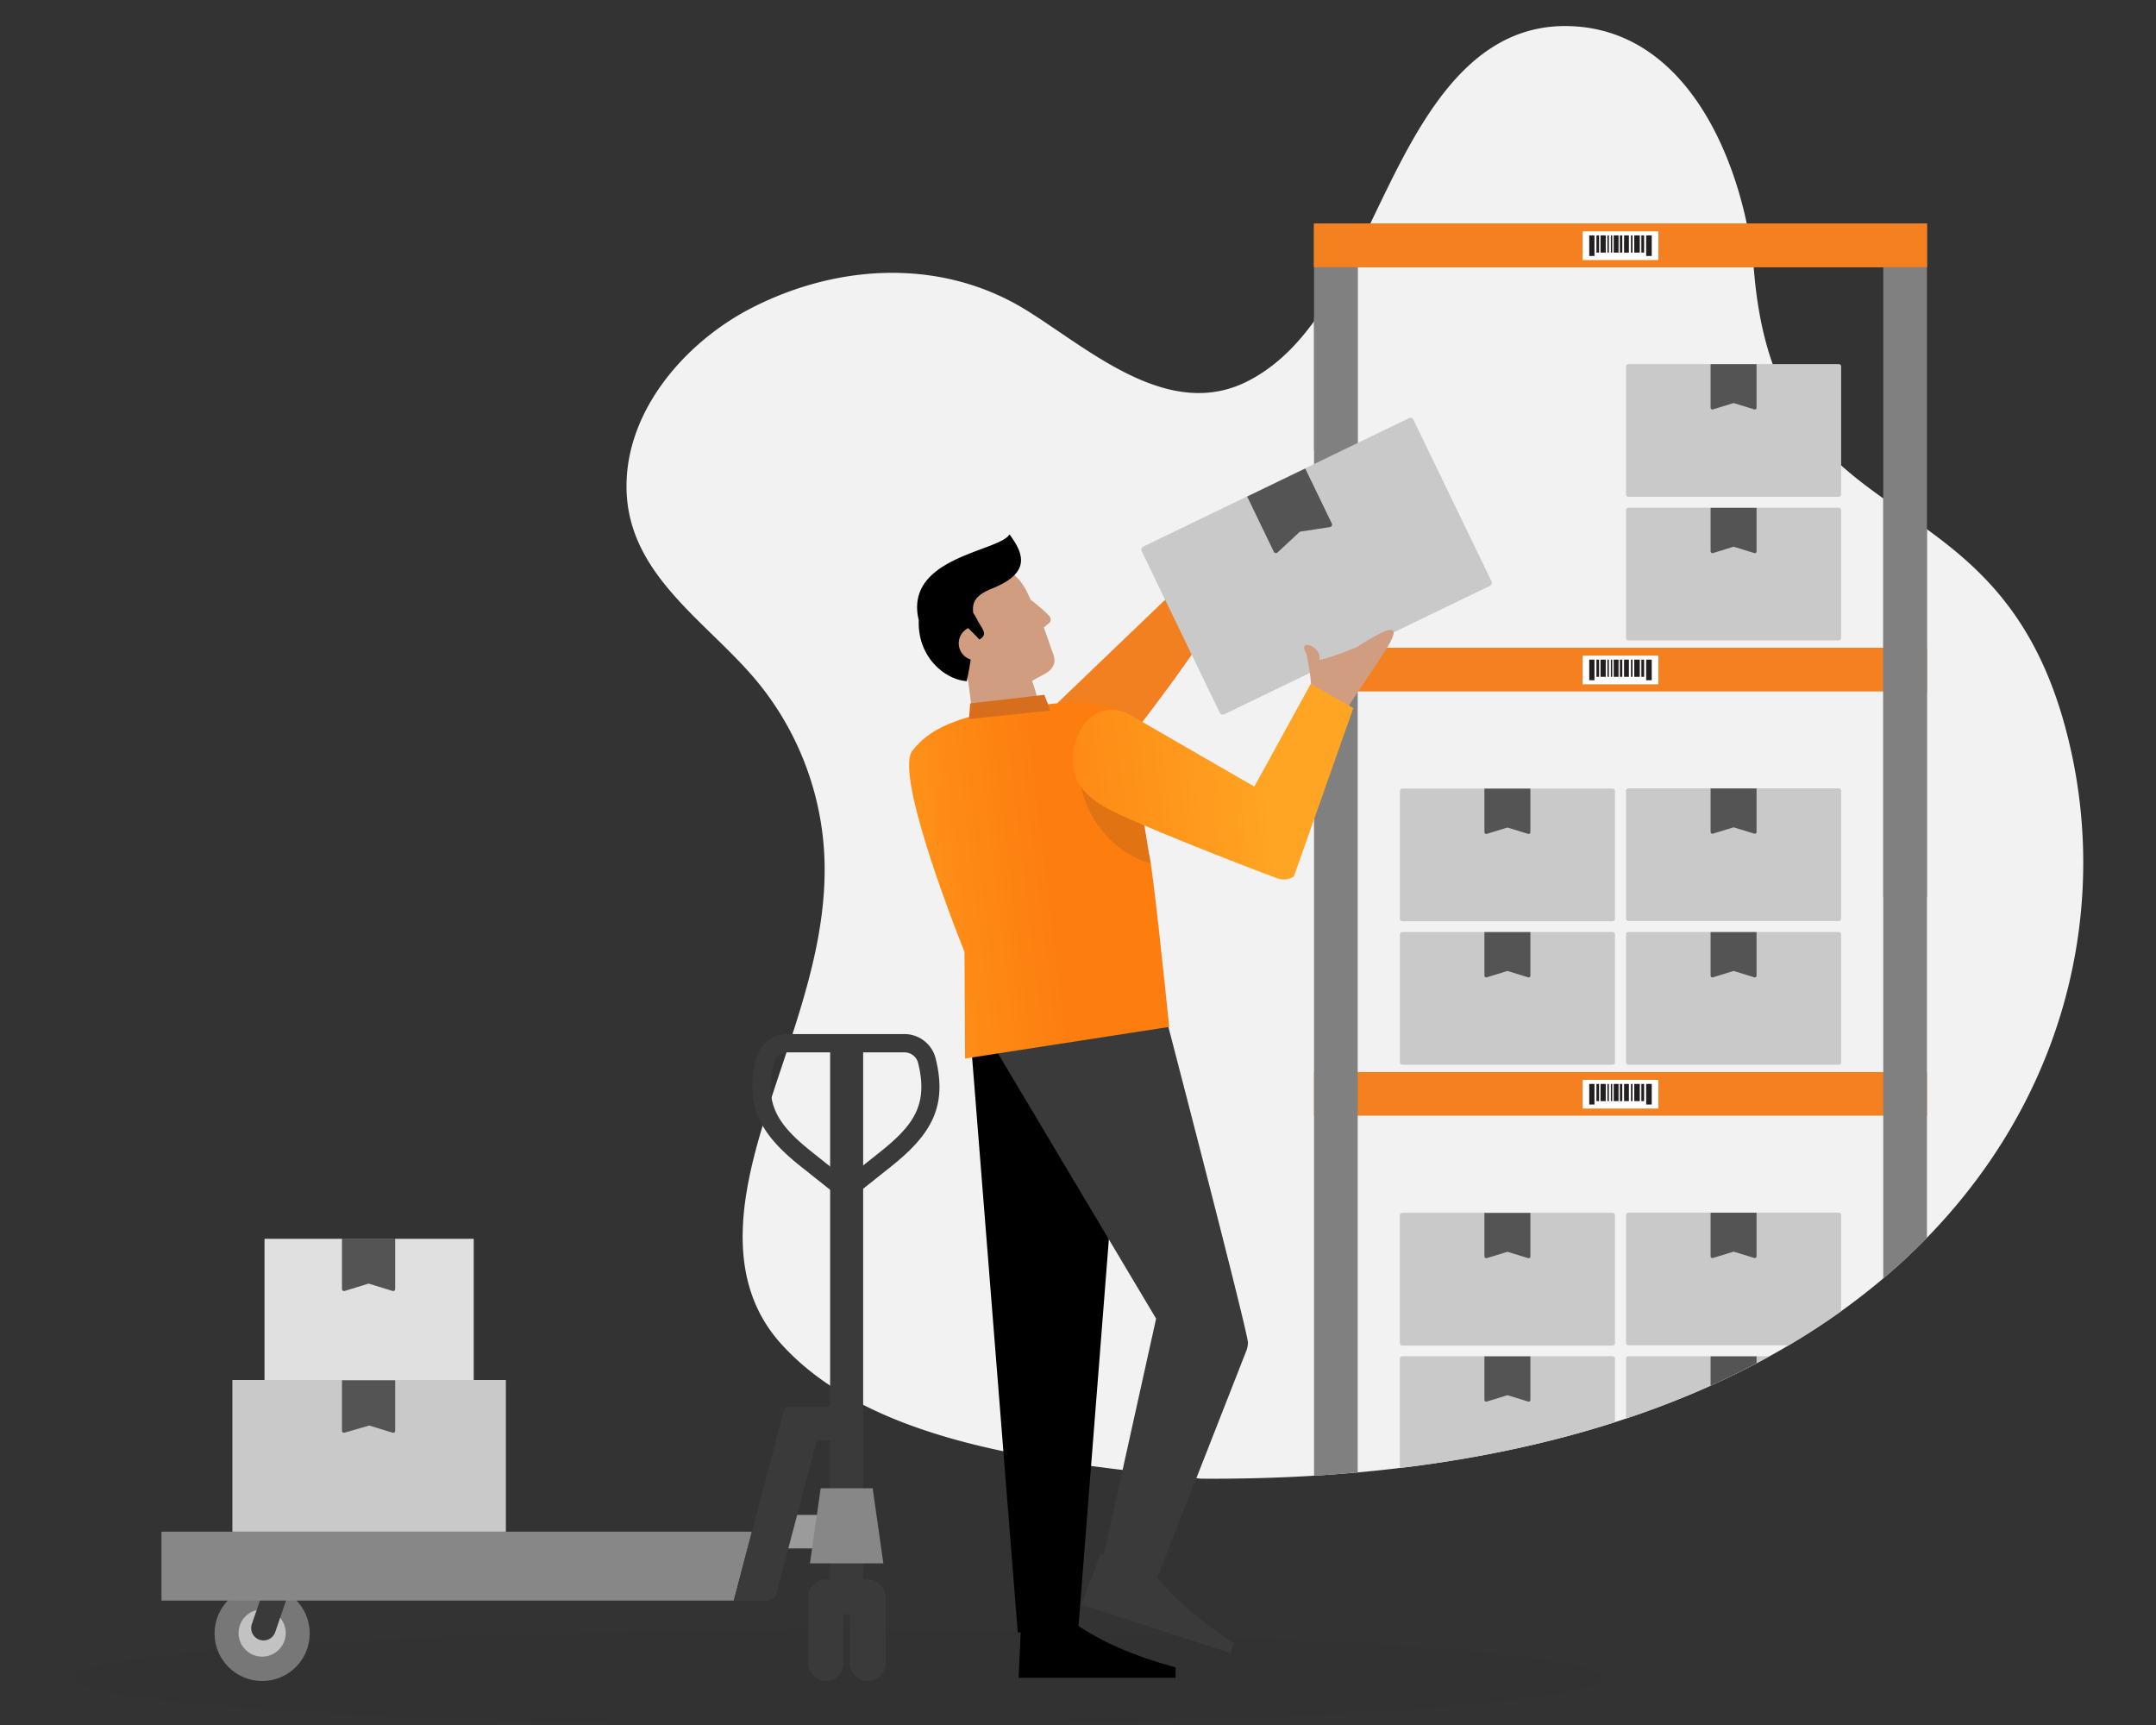 <svg id="Layer_1" data-name="Layer 1" xmlns="http://www.w3.org/2000/svg" xmlns:xlink="http://www.w3.org/1999/xlink" viewBox="0 0 1440 1152"><rect x="0" y="0" width="1440" height="1152" fill="#333333" stroke="none"/><defs><style>.cls-1{fill:none;}.cls-2{fill:#f2f2f2;}.cls-10,.cls-2{isolation:isolate;}.cls-3{clip-path:url(#clip-path);}.cls-4{fill:#f48020;}.cls-5{fill:#fff;}.cls-6{fill:#231f20;}.cls-7{fill:gray;}.cls-8{fill:#c9c9c9;}.cls-9{fill:#545454;}.cls-10{opacity:0.03;}.cls-11{fill:#777;}.cls-12{fill:#c2c2c2;}.cls-13,.cls-18{fill:#3a3a3a;}.cls-14{fill:#9b9b9b;}.cls-15{fill:#878787;}.cls-16{fill:#e0e0e0;}.cls-17,.cls-18{fill-rule:evenodd;}.cls-19{fill:#f38020;}.cls-20{fill:#d09d80;}.cls-21{fill:url(#linear-gradient);}.cls-22{fill:#d76e1e;}.cls-23{fill:#754c24;opacity:0.2;}.cls-24{fill:url(#linear-gradient-2);}</style><clipPath id="clip-path"><path class="cls-1" d="M802.23,987.54c483,3.08,638.34-285.5,576.26-505.43-48.43-171.59-191-117.39-206.93-299.78-15-172-161.86-230.53-237.21-72.73S817.6,306,692.68,211.46,319.19,267,456.68,407.29c90.3,92.11,165.55,200.51,55.5,309S567.86,986.05,802.23,987.54Z"/></clipPath><linearGradient id="linear-gradient" x1="27440.31" y1="2707.19" x2="27593.74" y2="2707.19" gradientTransform="matrix(0.99, -0.12, 0.12, 0.99, -26952.56, 1085.92)" gradientUnits="userSpaceOnUse"><stop offset="0" stop-color="#ffa423"/><stop offset="0.59" stop-color="#fe8a15"/><stop offset="1" stop-color="#fd7d0e"/></linearGradient><linearGradient id="linear-gradient-2" x1="27549.42" y1="2663.64" x2="27739.89" y2="2663.64" gradientTransform="matrix(0.99, -0.12, 0.12, 0.99, -26952.56, 1085.92)" gradientUnits="userSpaceOnUse"><stop offset="0" stop-color="#fd7d0e"/><stop offset="1" stop-color="#ffa423"/></linearGradient></defs><path class="cls-2" d="M802,987.5c483,3.26,638.46-285.25,576.46-505.21-48.37-171.6-190.92-117.46-206.82-299.85-5.82-66.76-40.31-159.45-119.3-164.81C967.05,11.84,935.59,113,903.21,173.08c-1.62,3-3.26,6-5,9-16.31,28.22-33.82,56-63.53,71.79-53.28,28.34-106.41-20.14-148.81-46.5-56.08-34.87-125.12-31.53-183.12-2.1-44.32,22.49-84.85,68.33-84.3,120.47.61,57.87,53.11,88.63,86.5,128.49a197.9,197.9,0,0,1,45.48,114.59c3.59,61.26-21.12,119-39,176.27-15.6,49.93-28.76,108.77,10,152.06C585.08,968.19,714.82,977.67,802,987.5Z"/><g class="cls-3"><rect class="cls-4" x="877.65" y="999.26" width="409.37" height="29.17"/><path class="cls-5" d="M1057.05,1004.48h50.57v19.18h-50.57Z"/><rect class="cls-6" x="1099.5" y="1007.19" width="3.7" height="13.75"/><rect class="cls-6" x="1096.26" y="1007.19" width="1.85" height="11.49"/><rect class="cls-6" x="1091.52" y="1007.19" width="3.7" height="11.49"/><rect class="cls-6" x="1089.33" y="1007.19" width="1.04" height="11.49"/><rect class="cls-6" x="1084.73" y="1007.19" width="3.21" height="11.49"/><rect class="cls-6" x="1081.93" y="1007.19" width="1.6" height="11.49"/><rect class="cls-6" x="1077.82" y="1007.19" width="3.21" height="11.49"/><rect class="cls-6" x="1075.91" y="1007.19" width="0.9" height="11.49"/><rect class="cls-6" x="1061.46" y="1007.19" width="3.49" height="13.75"/><rect class="cls-6" x="1066.27" y="1007.19" width="1.75" height="11.49"/><rect class="cls-6" x="1069" y="1007.19" width="3.49" height="11.49"/><rect class="cls-6" x="1073.58" y="1007.19" width="0.98" height="11.49"/><rect class="cls-4" x="877.65" y="715.92" width="409.37" height="29.17"/><path class="cls-5" d="M1057.05,721.15h50.57v19.18h-50.57Z"/><rect class="cls-6" x="1099.5" y="723.86" width="3.7" height="13.75"/><rect class="cls-6" x="1096.26" y="723.86" width="1.85" height="11.49"/><rect class="cls-6" x="1091.52" y="723.86" width="3.7" height="11.49"/><rect class="cls-6" x="1089.33" y="723.86" width="1.04" height="11.49"/><rect class="cls-6" x="1084.73" y="723.86" width="3.21" height="11.49"/><rect class="cls-6" x="1081.93" y="723.86" width="1.6" height="11.49"/><rect class="cls-6" x="1077.82" y="723.86" width="3.21" height="11.49"/><rect class="cls-6" x="1075.91" y="723.86" width="0.9" height="11.49"/><rect class="cls-6" x="1061.46" y="723.86" width="3.49" height="13.75"/><rect class="cls-6" x="1066.27" y="723.86" width="1.75" height="11.49"/><rect class="cls-6" x="1069" y="723.86" width="3.49" height="11.49"/><rect class="cls-6" x="1073.58" y="723.86" width="0.98" height="11.49"/><rect class="cls-4" x="877.65" y="432.59" width="409.37" height="29.17"/><path class="cls-5" d="M1057.05,437.82h50.57V457h-50.57Z"/><rect class="cls-6" x="1099.5" y="440.53" width="3.7" height="13.75"/><rect class="cls-6" x="1096.26" y="440.53" width="1.85" height="11.49"/><rect class="cls-6" x="1091.52" y="440.53" width="3.7" height="11.49"/><rect class="cls-6" x="1089.33" y="440.53" width="1.04" height="11.49"/><rect class="cls-6" x="1084.73" y="440.53" width="3.21" height="11.49"/><rect class="cls-6" x="1081.93" y="440.53" width="1.6" height="11.49"/><rect class="cls-6" x="1077.82" y="440.53" width="3.21" height="11.49"/><rect class="cls-6" x="1075.91" y="440.53" width="0.9" height="11.49"/><rect class="cls-6" x="1061.46" y="440.53" width="3.49" height="13.75"/><rect class="cls-6" x="1066.27" y="440.53" width="1.75" height="11.49"/><rect class="cls-6" x="1069" y="440.53" width="3.49" height="11.49"/><rect class="cls-6" x="1073.58" y="440.53" width="0.98" height="11.49"/><rect class="cls-4" x="877.65" y="149.26" width="409.37" height="29.17"/><path class="cls-5" d="M1057.05,154.48h50.57v19.19h-50.57Z"/><rect class="cls-6" x="1099.5" y="157.2" width="3.7" height="13.75"/><rect class="cls-6" x="1096.26" y="157.2" width="1.85" height="11.49"/><rect class="cls-6" x="1091.52" y="157.2" width="3.7" height="11.49"/><rect class="cls-6" x="1089.33" y="157.2" width="1.04" height="11.49"/><rect class="cls-6" x="1084.73" y="157.2" width="3.21" height="11.49"/><rect class="cls-6" x="1081.93" y="157.2" width="1.6" height="11.49"/><rect class="cls-6" x="1077.82" y="157.2" width="3.21" height="11.49"/><rect class="cls-6" x="1075.91" y="157.2" width="0.9" height="11.49"/><rect class="cls-6" x="1061.46" y="157.2" width="3.49" height="13.75"/><rect class="cls-6" x="1066.27" y="157.2" width="1.75" height="11.49"/><rect class="cls-6" x="1069" y="157.2" width="3.49" height="11.49"/><rect class="cls-6" x="1073.58" y="157.2" width="0.98" height="11.49"/><rect class="cls-7" x="877.65" y="149.26" width="29.17" height="908.05" rx="2.03"/><rect class="cls-7" x="1257.84" y="149.26" width="29.17" height="908.05" rx="2.03"/><path class="cls-8" d="M1229.71,992.78V907.34a1.59,1.59,0,0,0-1.59-1.59H1087.61a1.59,1.59,0,0,0-1.59,1.59v85.44a1.6,1.6,0,0,0,1.59,1.6h140.56A1.52,1.52,0,0,0,1229.71,992.78Z"/><path class="cls-9" d="M1173.21,934.9V905.8h-30.69v29.1a1.2,1.2,0,0,0,1.54,1.12l13.48-4.15a1.61,1.61,0,0,1,.69,0l13.49,4.15A1.14,1.14,0,0,0,1173.21,934.9Z"/><path class="cls-8" d="M1078.65,992.78V907.34a1.6,1.6,0,0,0-1.6-1.59H936.54a1.59,1.59,0,0,0-1.59,1.59v85.44a1.6,1.6,0,0,0,1.59,1.6h140.57A1.52,1.52,0,0,0,1078.65,992.78Z"/><path class="cls-9" d="M1022.15,934.9V905.8h-30.7v29.1A1.2,1.2,0,0,0,993,936l13.49-4.15a1.61,1.61,0,0,1,.69,0l13.49,4.15A1.14,1.14,0,0,0,1022.15,934.9Z"/><path class="cls-8" d="M1078.65,897V811.53a1.6,1.6,0,0,0-1.6-1.59H936.54a1.59,1.59,0,0,0-1.59,1.59V897a1.59,1.59,0,0,0,1.59,1.59h140.57A1.52,1.52,0,0,0,1078.65,897Z"/><path class="cls-9" d="M1022.15,839.09V810h-30.7v29.1a1.2,1.2,0,0,0,1.54,1.12l13.49-4.14a1.34,1.34,0,0,1,.69,0l13.49,4.14A1.14,1.14,0,0,0,1022.15,839.09Z"/><path class="cls-8" d="M1229.71,896.84V811.4a1.59,1.59,0,0,0-1.59-1.59H1087.61a1.59,1.59,0,0,0-1.59,1.59v85.44a1.6,1.6,0,0,0,1.59,1.6h140.56A1.52,1.52,0,0,0,1229.71,896.84Z"/><path class="cls-9" d="M1173.21,839v-29.1h-30.69V839a1.2,1.2,0,0,0,1.54,1.12l13.48-4.14a1.34,1.34,0,0,1,.69,0l13.49,4.14A1.14,1.14,0,0,0,1173.21,839Z"/><path class="cls-8" d="M1229.71,709.45V624a1.59,1.59,0,0,0-1.59-1.59H1087.61A1.59,1.59,0,0,0,1086,624v85.44a1.6,1.6,0,0,0,1.59,1.6h140.56A1.52,1.52,0,0,0,1229.71,709.45Z"/><path class="cls-9" d="M1173.21,651.57v-29.1h-30.69v29.1a1.2,1.2,0,0,0,1.54,1.12l13.48-4.15a1.61,1.61,0,0,1,.69,0l13.49,4.15A1.14,1.14,0,0,0,1173.21,651.57Z"/><path class="cls-8" d="M1078.65,709.45V624a1.6,1.6,0,0,0-1.6-1.59H936.54A1.59,1.59,0,0,0,935,624v85.44a1.6,1.6,0,0,0,1.59,1.6h140.57A1.52,1.52,0,0,0,1078.65,709.45Z"/><path class="cls-9" d="M1022.15,651.57v-29.1h-30.7v29.1a1.2,1.2,0,0,0,1.54,1.12l13.49-4.15a1.61,1.61,0,0,1,.69,0l13.49,4.15A1.14,1.14,0,0,0,1022.15,651.57Z"/><path class="cls-8" d="M1078.65,613.65V528.2a1.6,1.6,0,0,0-1.6-1.59H936.54A1.59,1.59,0,0,0,935,528.2v85.45a1.6,1.6,0,0,0,1.59,1.59h140.57A1.52,1.52,0,0,0,1078.65,613.65Z"/><path class="cls-9" d="M1022.15,555.76v-29.1h-30.7v29.1a1.2,1.2,0,0,0,1.54,1.12l13.49-4.14a1.35,1.35,0,0,1,.69,0l13.49,4.14A1.14,1.14,0,0,0,1022.15,555.76Z"/><path class="cls-8" d="M1229.71,613.51V528.07a1.59,1.59,0,0,0-1.59-1.59H1087.61a1.59,1.59,0,0,0-1.59,1.59v85.44a1.6,1.6,0,0,0,1.59,1.6h140.56A1.52,1.52,0,0,0,1229.71,613.51Z"/><path class="cls-9" d="M1173.21,555.63v-29.1h-30.69v29.1a1.2,1.2,0,0,0,1.54,1.12l13.48-4.14a1.34,1.34,0,0,1,.69,0l13.49,4.14A1.14,1.14,0,0,0,1173.21,555.63Z"/></g><rect class="cls-4" x="877.65" y="149.26" width="409.37" height="29.17"/><path class="cls-5" d="M1057.05,154.48h50.57v19.19h-50.57Z"/><rect class="cls-6" x="1099.5" y="157.2" width="3.7" height="13.75"/><rect class="cls-6" x="1096.26" y="157.2" width="1.85" height="11.49"/><rect class="cls-6" x="1091.52" y="157.2" width="3.7" height="11.49"/><rect class="cls-6" x="1089.33" y="157.2" width="1.04" height="11.49"/><rect class="cls-6" x="1084.73" y="157.2" width="3.21" height="11.49"/><rect class="cls-6" x="1081.93" y="157.2" width="1.6" height="11.49"/><rect class="cls-6" x="1077.82" y="157.2" width="3.21" height="11.49"/><rect class="cls-6" x="1075.91" y="157.2" width="0.9" height="11.49"/><rect class="cls-6" x="1061.46" y="157.2" width="3.49" height="13.75"/><rect class="cls-6" x="1066.27" y="157.2" width="1.75" height="11.49"/><rect class="cls-6" x="1069" y="157.2" width="3.49" height="11.49"/><rect class="cls-6" x="1073.58" y="157.2" width="0.98" height="11.49"/><rect class="cls-7" x="1257.84" y="149.26" width="29.17" height="451.43" rx="2.03"/><rect class="cls-7" x="877.65" y="149.26" width="29.17" height="153.05" rx="2.03"/><rect class="cls-4" x="877.65" y="149.26" width="409.37" height="29.17"/><path class="cls-5" d="M1057.05,154.48h50.57v19.19h-50.57Z"/><rect class="cls-6" x="1099.5" y="157.2" width="3.7" height="13.75"/><rect class="cls-6" x="1096.26" y="157.2" width="1.85" height="11.49"/><rect class="cls-6" x="1091.52" y="157.2" width="3.7" height="11.49"/><rect class="cls-6" x="1089.33" y="157.2" width="1.04" height="11.49"/><rect class="cls-6" x="1084.73" y="157.2" width="3.21" height="11.49"/><rect class="cls-6" x="1081.93" y="157.2" width="1.6" height="11.49"/><rect class="cls-6" x="1077.82" y="157.2" width="3.21" height="11.49"/><rect class="cls-6" x="1075.91" y="157.2" width="0.9" height="11.49"/><rect class="cls-6" x="1061.46" y="157.2" width="3.49" height="13.75"/><rect class="cls-6" x="1066.27" y="157.2" width="1.75" height="11.49"/><rect class="cls-6" x="1069" y="157.2" width="3.49" height="11.49"/><rect class="cls-6" x="1073.58" y="157.2" width="0.98" height="11.49"/><path class="cls-8" d="M1229.71,426.12V340.68a1.59,1.59,0,0,0-1.59-1.59H1087.61a1.59,1.59,0,0,0-1.59,1.59v85.44a1.59,1.59,0,0,0,1.59,1.59h140.56A1.52,1.52,0,0,0,1229.71,426.12Z"/><path class="cls-9" d="M1173.21,368.24v-29.1h-30.69v29.1a1.2,1.2,0,0,0,1.54,1.12l13.48-4.15a1.61,1.61,0,0,1,.69,0l13.49,4.15A1.14,1.14,0,0,0,1173.21,368.24Z"/><path class="cls-8" d="M1229.71,330.18V244.74a1.59,1.59,0,0,0-1.59-1.59H1087.61a1.59,1.59,0,0,0-1.59,1.59v85.44a1.6,1.6,0,0,0,1.59,1.6h140.56A1.52,1.52,0,0,0,1229.71,330.18Z"/><path class="cls-9" d="M1173.21,272.3V243.2h-30.69v29.1a1.2,1.2,0,0,0,1.54,1.12l13.48-4.15a1.61,1.61,0,0,1,.69,0l13.49,4.15A1.14,1.14,0,0,0,1173.21,272.3Z"/><ellipse class="cls-10" cx="559.1" cy="1120.47" rx="510.58" ry="31.53"/><circle class="cls-11" cx="175.09" cy="1090.85" r="31.78"/><circle class="cls-12" cx="175.09" cy="1090.59" r="15.76"/><path class="cls-13" d="M176,1095.51h0a8.24,8.24,0,0,1-7.79-10.92l8.79-25.52h17.42L183.81,1090A8.22,8.22,0,0,1,176,1095.51Z"/><rect class="cls-14" x="516.86" y="1011.69" width="35.78" height="22.38"/><rect class="cls-13" x="554.45" y="693.3" width="22.05" height="384.74"/><path class="cls-13" d="M565.06,803l-30.2-24c-26.23-20.9-37.87-39.53-29.78-72.09a21.56,21.56,0,0,1,20.84-16.33H604.1a21.52,21.52,0,0,1,20.84,16.33h0c8.1,32.55-3.53,51.19-29.75,72.09ZM526,702.81a9.29,9.29,0,0,0-9.07,7.09c-7,27.9,3,41.64,25.51,59.55l22.59,18,22.62-18c22.5-17.91,32.49-31.64,25.56-59.55h0a9.32,9.32,0,0,0-9.07-7.09Z"/><polygon class="cls-15" points="107.85 1022.9 502.2 1022.9 490.1 1068.92 107.85 1068.92 107.85 1022.9"/><rect class="cls-8" x="155.21" y="921.61" width="182.67" height="101.29"/><rect class="cls-16" x="176.67" y="827.31" width="139.74" height="94.3"/><path class="cls-9" d="M263.94,860.85V827.16H228.4v33.69a1.39,1.39,0,0,0,1.79,1.29l15.61-4.8a1.8,1.8,0,0,1,.8,0l15.62,4.8A1.31,1.31,0,0,0,263.94,860.85Z"/><path class="cls-9" d="M246.6,952l15.62,4.8a1.32,1.32,0,0,0,1.72-1.29V921.78H228.4v33.69a1.39,1.39,0,0,0,1.79,1.29"/><path class="cls-13" d="M559.1,939.38H527.58a4.42,4.42,0,0,0-4.27,3.29l-33.22,126.25H512.5a6.28,6.28,0,0,0,6.08-4.69l27-102.46H559.1Z"/><polygon class="cls-15" points="548.13 993.92 582.86 993.92 590 1044.05 540.98 1044.05 548.13 993.92"/><path class="cls-13" d="M551.53,1122.66h0a12,12,0,0,1-11.8-11.79V1066.6a12,12,0,0,1,11.8-11.8h0a12,12,0,0,1,11.79,11.8V1111A12,12,0,0,1,551.53,1122.66Z"/><path class="cls-13" d="M579.56,1122.66h0a12,12,0,0,1-11.8-11.79V1066.6a12,12,0,0,1,11.8-11.8h0a12,12,0,0,1,12,11.8V1111A12,12,0,0,1,579.56,1122.66Z"/><path d="M647.41,682.72l32.35,407.47s42.3-2.67,40.53-3.6l32.4-412.83Z"/><path id="Shoe" class="cls-17" d="M697.58,1120.47h87.6v-6.94c-27.63-7.5-49.84-17.22-67.06-29.16H682l-1.66,36.1Z"/><path id="Shoe-2" data-name="Shoe" class="cls-18" d="M738.59,1076.9l21.26,6.91L821.91,1104l2.15-6.61c-24-15.66-42.09-31.77-54.78-48.44L735,1037.76l-12.74,33.82Z"/><path class="cls-13" d="M773.67,660s60.14,230.51,59.86,236.8a17.27,17.27,0,0,1-1.43,6.13l-59.35,151.33-36.58-11.12,36-162.52L666.32,703.11Z"/><path class="cls-19" d="M729.29,524.49s47.09-56.06,82-110.1l-28.22-18.55-80.63,77.32"/><path class="cls-8" d="M814.69,476,762.53,368.06a2.24,2.24,0,0,1,1-3l177.49-85.78a2.24,2.24,0,0,1,3,1l52.16,107.93a2.24,2.24,0,0,1-1,3L817.61,477.06A2.14,2.14,0,0,1,814.69,476Z"/><path class="cls-9" d="M850.73,368.38,833,331.62l38.77-18.74,17.77,36.76a1.68,1.68,0,0,1-1.27,2.35l-19.56,3a2,2,0,0,0-.87.42l-14.51,13.47A1.6,1.6,0,0,1,850.73,368.38Z"/><path class="cls-20" d="M701,411.61a55.85,55.85,0,0,0-5-4.89c-2.71-2.13-5.07-4.43-7.54-6.1-.71-1.39-1.37-2.95-2.09-4.34A34.74,34.74,0,0,0,667.81,378a28.37,28.37,0,0,0-4.57-1.46c-14.62-3.62-31.28,2.47-39.71,15.17-9.74,14.4-6.87,34.77,1.48,45.87,5.34,7.22,8.89-1.1,20.62,14-5.74-10.71,0,0,0,0,1.61,2,3.87,29.48,4.6,32,0,0,11.63,3.05,11.81,12.78,6.67,2.43,12.26,1.9,17.39,1.61,6.76-.55.39,8.74,9.41,2.33,13.93-9.67.82-45,.46-45.53,2.43-1.7,9.59-4.86,11.7-6.92a9.76,9.76,0,0,0,3.2-5.46c.59-3.68-1.55-7.27-2.58-10.7-1.45-4.24-2.9-8.47-4.46-12.65,1.15-.89,2.25-1.9,3.4-2.79A3.25,3.25,0,0,0,701,411.61Z"/><path class="cls-17" d="M674.26,356.88c-6.8,11.57-70.9,15-60.6,57.46-.94,24.38,17.43,39.56,32,40.55,1.17-5.14,2-10,2.69-14.43a11.34,11.34,0,0,1-1.69-21c2.37,2.39,5.07,4.9,7.42,7.62,2.44-1.26,2.89-2.66,3.11-3.36.21-1.87-.56-3.38-4-8.82A42.7,42.7,0,0,0,650,409.3c-.6-6,.17-11.41,13.08-16.46C689,382.27,683.51,369.43,674.26,356.88Z"/><path class="cls-21" d="M752,476.37c-15-7-24.52-7.08-41.09-6.7l-6.56.15-39.49,4.6c-29.78,6.45-44.54,13.08-55.46,26.88-13,16.35,34.79,134.4,34.79,134.4l.38,71.2L780.9,685.8c-1.84-18.52-11.22-109-13.49-115.68"/><polygon class="cls-22" points="701.57 474.51 647.2 480.2 647.98 469.78 697.52 464 701.57 474.51"/><path class="cls-23" d="M752,476.37l0,0a34.43,34.43,0,0,0-16.33,6.48c-18.88,14.05-19.45,45.24-1.28,69.67,9.33,12.53,21.78,20.83,34.24,24.06a51.92,51.92,0,0,0-1.2-6.44Z"/><path class="cls-20" d="M868.51,492.94c7.15-23.82,9.83-28.55,4.12-56.1-7-11.63,11.26-4.64,8.45,3.85,10.63-2,31.42-11.11,25.81-9,64.85-41.59-23.06,46.14-18.06,70.61C889.14,502.16,875.67,512.62,868.51,492.94Z"/><path class="cls-24" d="M875.4,456.81l-37.62,68.48s-84.1-48.57-84.8-48.89c-28.12-12.67-45.71,27.49-31.54,48.28,4.18,6.12,10.23,10.74,16.66,14.42,16.8,9.62,93.86,39.7,114,47.08a12.68,12.68,0,0,0,12.06-.81l39.76-112.54Z"/></svg>